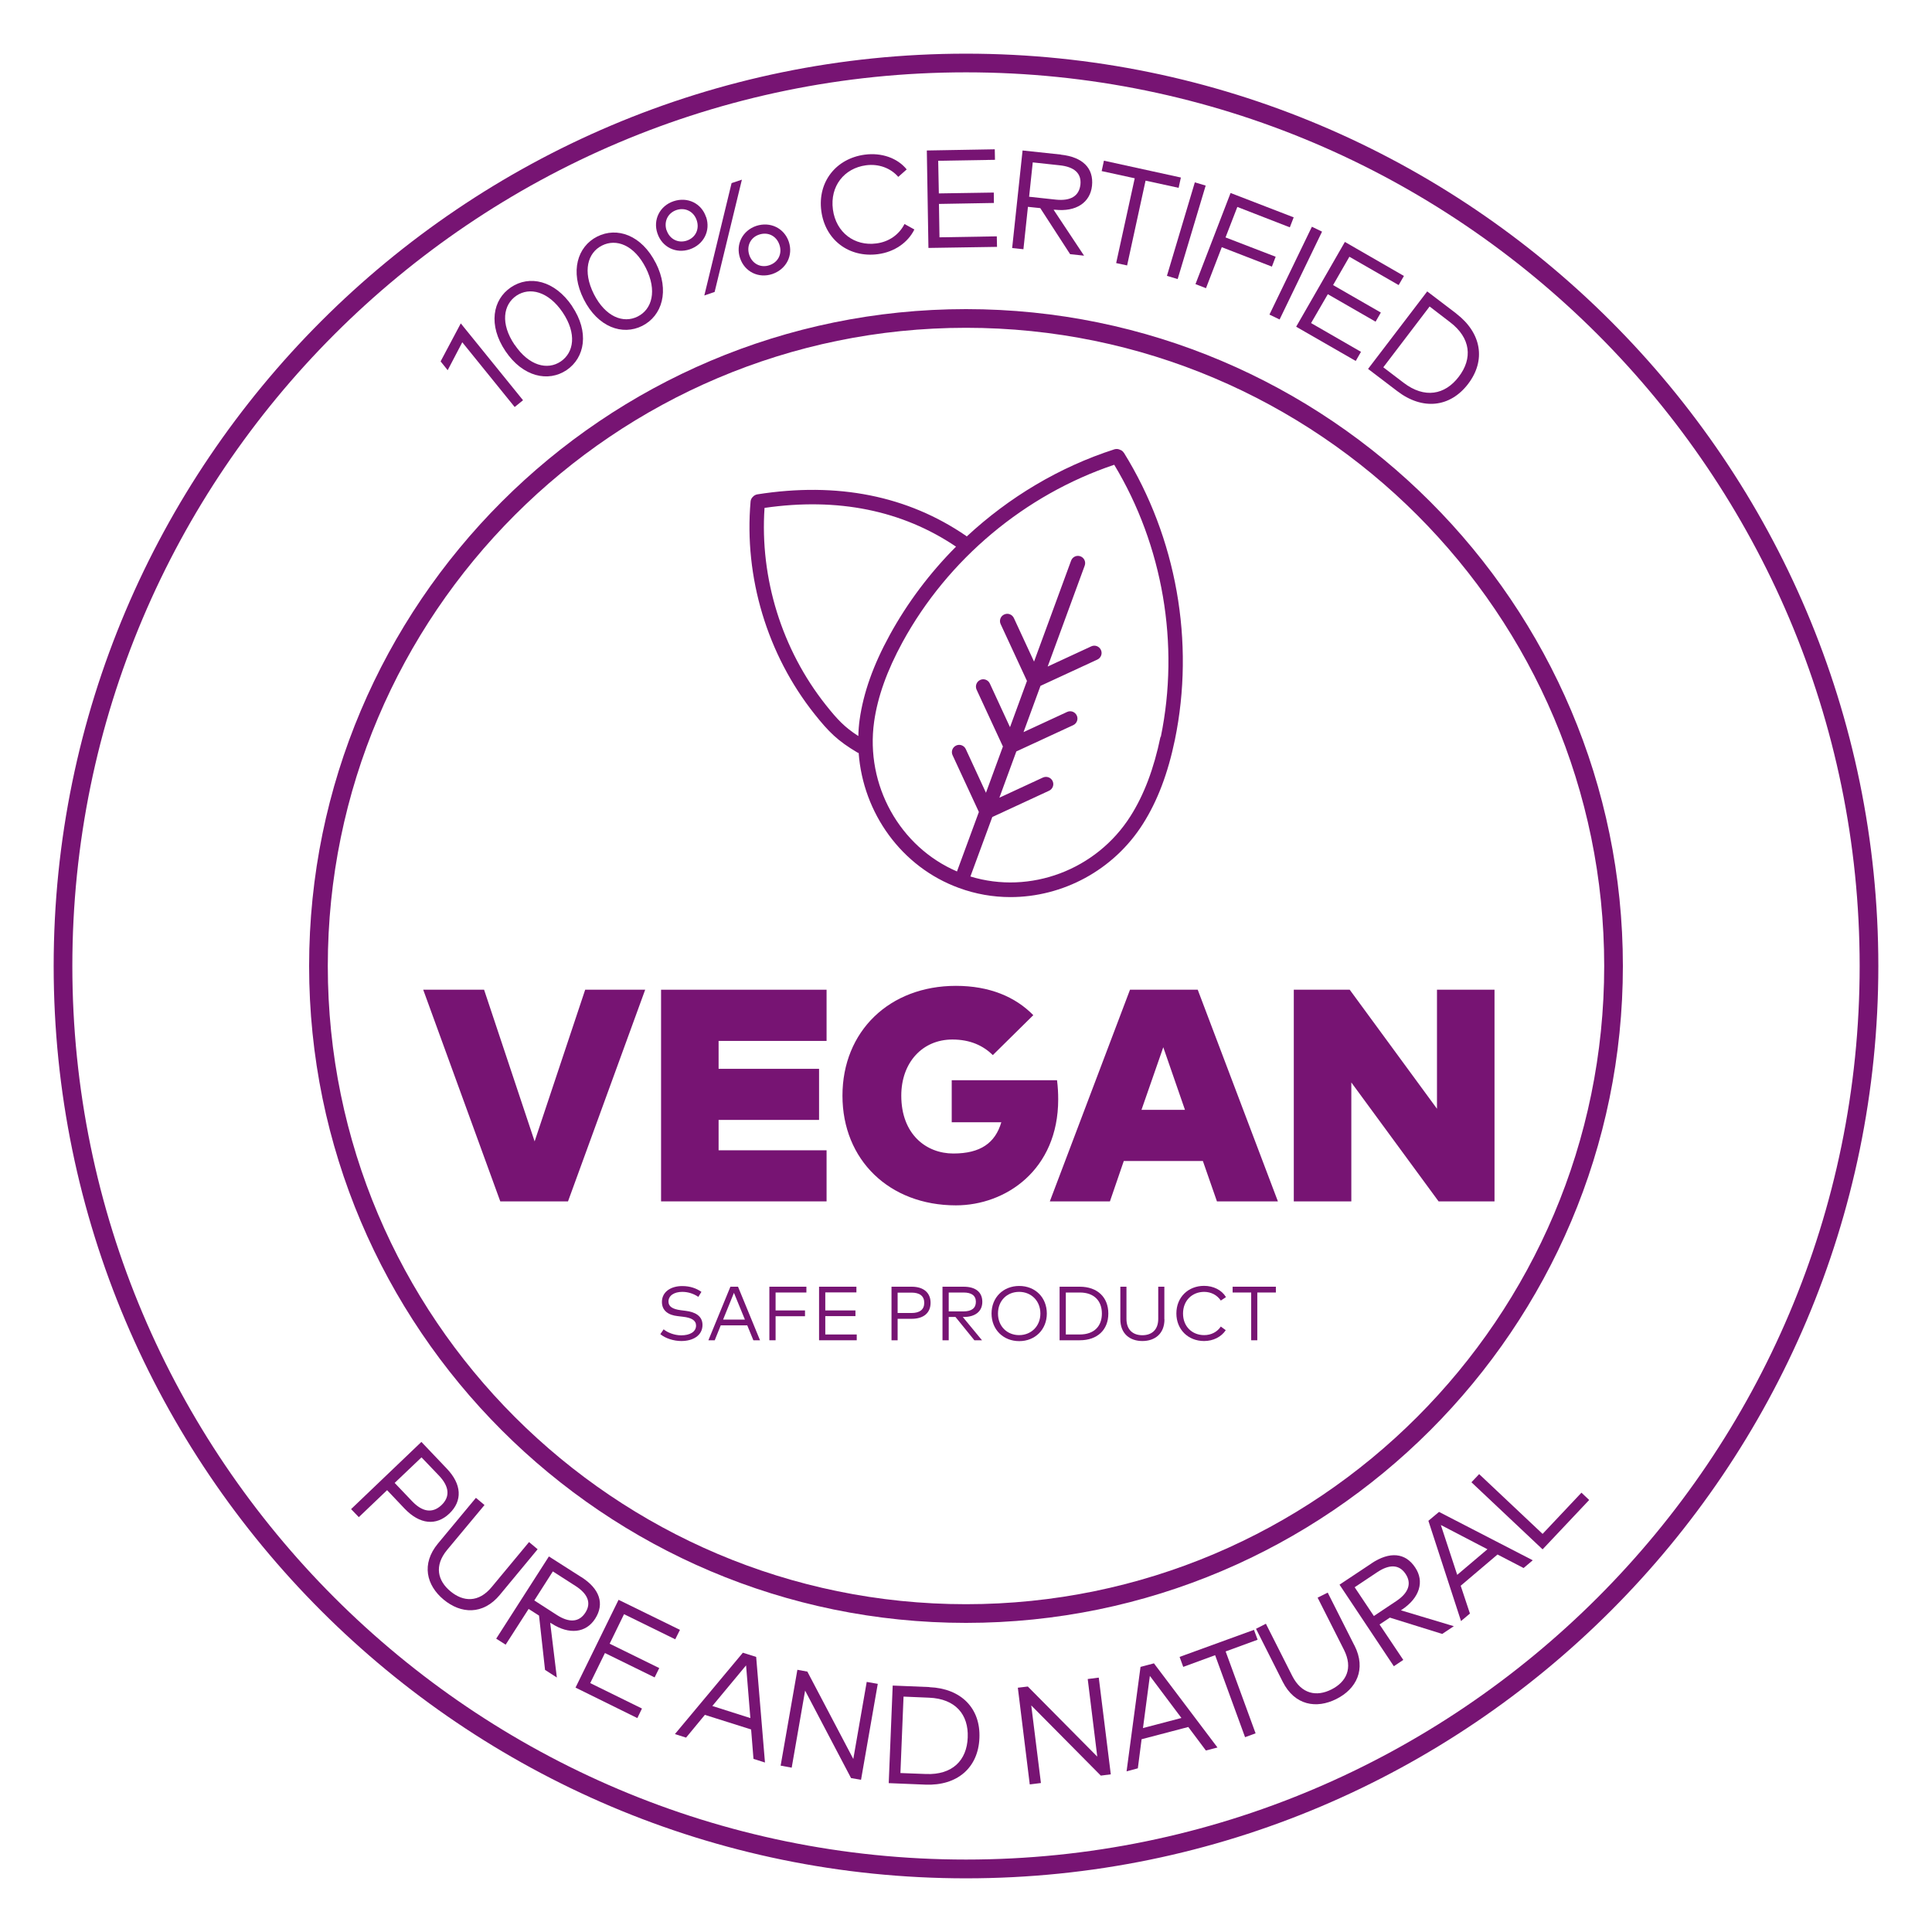 <svg viewBox="0 0 180 180" xmlns="http://www.w3.org/2000/svg" data-name="Layer 1" id="Layer_1">
  <defs>
    <style>
      .cls-1 {
        fill: #771473;
      }
    </style>
  </defs>
  <path d="M65.07,120.83c-.4-.27-.91-.47-1.5-.47-.75,0-1.29.34-1.29.9,0,.46.37.71,1.15.81l.47.06c.82.1,1.55.45,1.55,1.31,0,.99-.89,1.5-1.97,1.5-.72,0-1.49-.25-1.96-.64l.31-.45c.34.29.99.56,1.64.56.78,0,1.38-.31,1.38-.91,0-.48-.42-.73-1.21-.82l-.5-.06c-.85-.09-1.47-.49-1.47-1.32,0-.95.84-1.48,1.89-1.48.76,0,1.33.22,1.79.54l-.29.47Z" class="cls-1"></path>
  <path d="M67.37,122.94h2.03l-1.02-2.49-1.01,2.49ZM70.8,124.87h-.61l-.57-1.39h-2.47l-.56,1.39h-.59l2.05-4.99h.71l2.05,4.99Z" class="cls-1"></path>
  <polygon points="75 122.63 72.26 122.63 72.26 124.87 71.68 124.87 71.68 119.88 75.13 119.88 75.13 120.42 72.26 120.42 72.26 122.09 75 122.09 75 122.63" class="cls-1"></polygon>
  <polygon points="79.82 124.87 76.31 124.87 76.31 119.88 79.79 119.88 79.79 120.41 76.89 120.41 76.89 122.09 79.7 122.09 79.7 122.62 76.89 122.62 76.89 124.33 79.82 124.33 79.82 124.87" class="cls-1"></polygon>
  <path d="M83.63,120.42v1.91h1.29c.77,0,1.19-.32,1.19-.95s-.42-.95-1.19-.95h-1.29ZM83.63,122.87v2h-.57v-4.99h1.88c1.12,0,1.76.57,1.76,1.5s-.64,1.49-1.76,1.49h-1.31Z" class="cls-1"></path>
  <path d="M88.39,120.41v1.77h1.38c.76,0,1.15-.31,1.15-.89s-.4-.87-1.15-.87h-1.38ZM89.78,119.88c1.12,0,1.74.51,1.74,1.41s-.67,1.41-1.74,1.41h-.08l1.79,2.17h-.71l-1.76-2.17h-.63v2.17h-.58v-4.99h1.96Z" class="cls-1"></path>
  <path d="M92.98,122.38c0,1.2.86,2.01,1.97,2.01s1.98-.82,1.98-2.01-.86-2.02-1.98-2.02-1.97.81-1.97,2.02M97.53,122.38c0,1.49-1.09,2.57-2.57,2.57s-2.58-1.07-2.58-2.57,1.09-2.57,2.58-2.57,2.57,1.07,2.57,2.57" class="cls-1"></path>
  <path d="M99.3,120.42v3.91h1.3c1.35,0,2.06-.78,2.06-1.95s-.71-1.96-2.06-1.96h-1.3ZM100.6,119.88c1.63,0,2.66.97,2.66,2.5s-1.03,2.49-2.66,2.49h-1.88v-4.99h1.88Z" class="cls-1"></path>
  <path d="M108.49,122.92c0,1.36-.91,2.02-2.06,2.02s-2.05-.67-2.05-2.02v-3.04h.57v3c0,1.04.63,1.52,1.48,1.52s1.48-.48,1.48-1.52v-3h.57v3.04Z" class="cls-1"></path>
  <path d="M114.22,120.85l-.48.32c-.33-.5-.9-.81-1.55-.81-1.12,0-1.97.81-1.97,2.02s.85,2.01,1.97,2.01c.66,0,1.22-.3,1.55-.8l.46.34c-.41.62-1.16,1.01-2.02,1.01-1.48,0-2.58-1.07-2.58-2.57s1.09-2.57,2.58-2.57c.87,0,1.64.39,2.03,1.03" class="cls-1"></path>
  <polygon points="118.87 120.42 117.14 120.42 117.14 124.87 116.57 124.87 116.57 120.42 114.84 120.42 114.84 119.88 118.87 119.88 118.87 120.42" class="cls-1"></polygon>
  <polygon points="52.92 111.93 46.61 111.93 39.43 92.21 45.1 92.21 49.81 106.34 54.52 92.21 60.11 92.21 52.92 111.93" class="cls-1"></polygon>
  <polygon points="77.01 111.93 61.59 111.93 61.59 92.21 77.01 92.21 77.01 96.98 66.95 96.98 66.95 99.58 76.31 99.58 76.31 104.34 66.95 104.34 66.95 107.17 77.01 107.17 77.01 111.93" class="cls-1"></polygon>
  <path d="M96.27,94.58l-3.77,3.72c-.89-.87-2.09-1.45-3.77-1.45-2.79,0-4.76,2.14-4.76,5.23,0,3.6,2.32,5.39,4.85,5.39s3.9-.98,4.47-2.91h-4.62v-3.92h9.81c.08.62.11,1.21.11,1.78,0,6.58-4.89,9.88-9.53,9.88-6.2,0-10.57-4.23-10.57-10.22s4.37-10.23,10.57-10.23c3.13,0,5.54,1.02,7.22,2.74" class="cls-1"></path>
  <path d="M106.36,103.4h4.04l-2.02-5.83-2.03,5.83ZM119.06,111.93h-5.68l-1.31-3.76h-7.37l-1.29,3.76h-5.6l7.47-19.72h6.31l7.47,19.72Z" class="cls-1"></path>
  <polygon points="139.24 111.93 134.03 111.93 125.9 100.85 125.9 111.93 120.54 111.93 120.54 92.21 125.75 92.21 133.88 103.3 133.88 92.21 139.24 92.21 139.24 111.93" class="cls-1"></polygon>
  <path d="M108.12,68.65c-.62,2.98-1.53,5.39-2.79,7.38-3.19,5.04-9.37,7.33-14.92,5.63l2.04-5.54,5.29-2.45c.34-.16.49-.56.33-.9-.16-.34-.56-.48-.9-.33l-4.06,1.88,1.58-4.31,5.3-2.45c.34-.16.49-.56.33-.9-.16-.34-.56-.49-.9-.33l-4.06,1.88,1.58-4.31,5.3-2.45c.34-.16.49-.56.33-.9-.16-.34-.56-.49-.9-.33l-4.06,1.88,3.45-9.4c.13-.36-.05-.74-.4-.87-.35-.13-.74.05-.87.41l-3.45,9.4-1.88-4.06c-.16-.34-.56-.49-.9-.33-.34.15-.49.56-.33.9l2.45,5.29-1.58,4.31-1.88-4.07c-.16-.34-.56-.49-.9-.33-.34.16-.49.56-.33.91l2.45,5.29-1.58,4.31-1.88-4.07c-.16-.34-.56-.49-.9-.33-.34.16-.49.56-.33.9l2.45,5.29-2.04,5.54c-5.33-2.29-8.55-8.04-7.72-13.95.33-2.33,1.2-4.76,2.65-7.42,4.22-7.72,11.39-13.72,19.72-16.52,4.54,7.53,6.11,16.74,4.34,25.35ZM79.96,68.57c-1.27-.82-1.94-1.53-3.02-2.89-4.09-5.15-6.16-11.81-5.71-18.36,6.83-.99,12.83.23,17.84,3.61-2.43,2.44-4.52,5.21-6.18,8.24-1.54,2.81-2.45,5.39-2.8,7.88-.07.51-.11,1.01-.12,1.52M104.7,42.18c-.08-.13-.2-.23-.34-.27l-.09-.04c-.14-.05-.3-.05-.44-.01-5.13,1.65-9.83,4.47-13.76,8.12-.02,0-.03-.03-.04-.04-5.46-3.75-12.01-5.06-19.48-3.88-.15.03-.29.1-.39.21l-.05.05c-.1.11-.17.25-.18.4-.62,7.05,1.55,14.27,5.96,19.81,1.34,1.68,2.14,2.48,3.99,3.58.04.02.08.04.12.05.41,5.59,3.99,10.61,9.32,12.56,1.57.58,3.2.86,4.82.86,4.86,0,9.61-2.49,12.35-6.83,1.35-2.13,2.32-4.69,2.97-7.82,1.88-9.11.15-18.85-4.75-26.75Z" class="cls-1"></path>
  <path d="M90,6.74C44.09,6.74,6.74,44.09,6.74,90s37.35,83.25,83.26,83.25,83.26-37.35,83.26-83.25S135.91,6.74,90,6.74M90,175c-46.87,0-85-38.13-85-85S43.13,5,90,5s85,38.13,85,85-38.13,85-85,85" class="cls-1"></path>
  <path d="M90,30.54c-32.78,0-59.46,26.67-59.46,59.46s26.67,59.46,59.46,59.46,59.46-26.68,59.46-59.46-26.67-59.46-59.46-59.46M90,151.2c-33.74,0-61.2-27.45-61.2-61.2s27.45-61.2,61.2-61.2,61.2,27.46,61.2,61.2-27.45,61.2-61.2,61.2" class="cls-1"></path>
  <polygon points="48.73 37.29 47.95 37.92 43.07 31.89 41.71 34.49 41.05 33.67 42.93 30.13 48.73 37.29" class="cls-1"></polygon>
  <path d="M47.95,32.12c1.33,1.97,3.06,2.39,4.29,1.56,1.24-.84,1.51-2.6.18-4.58-1.33-1.96-3.07-2.38-4.31-1.55-1.23.84-1.5,2.6-.17,4.57M53.3,28.53c1.62,2.4,1.2,4.79-.51,5.95-1.71,1.15-4.08.64-5.7-1.77-1.62-2.41-1.2-4.79.51-5.94,1.71-1.16,4.08-.66,5.71,1.76" class="cls-1"></path>
  <path d="M55.33,27.4c1.08,2.13,2.75,2.76,4.08,2.09,1.34-.67,1.83-2.4.76-4.53-1.08-2.13-2.75-2.76-4.09-2.08-1.33.67-1.82,2.39-.75,4.52M61.1,24.5c1.31,2.59.59,4.92-1.26,5.86-1.85.93-4.14.12-5.45-2.47-1.31-2.6-.59-4.92,1.25-5.85,1.85-.93,4.14-.14,5.46,2.47" class="cls-1"></path>
  <path d="M69.81,23.76c.28.83,1.08,1.22,1.87.95.82-.27,1.22-1.07.94-1.9-.28-.84-1.08-1.23-1.9-.95-.79.26-1.19,1.06-.91,1.9M73.49,22.52c.43,1.28-.23,2.56-1.53,3.01-1.28.43-2.58-.2-3.01-1.48-.43-1.27.22-2.56,1.5-3,1.31-.43,2.61.2,3.04,1.47M66.58,27.2l-.96.33,2.54-10.47.96-.32-2.54,10.46ZM62.11,21.46c.28.83,1.08,1.22,1.87.96.82-.27,1.21-1.07.93-1.9-.28-.83-1.08-1.22-1.89-.95-.79.27-1.19,1.06-.92,1.89M65.79,20.22c.43,1.28-.23,2.57-1.53,3.01-1.28.43-2.58-.2-3.01-1.49-.43-1.26.22-2.56,1.5-2.99,1.3-.44,2.61.19,3.03,1.47" class="cls-1"></path>
  <path d="M84.48,15.78l-.79.7c-.71-.82-1.82-1.24-3.01-1.08-2.02.27-3.37,1.94-3.08,4.12.29,2.16,2.03,3.43,4.05,3.16,1.19-.15,2.13-.84,2.62-1.81l.92.51c-.6,1.22-1.86,2.1-3.4,2.3-2.68.35-4.91-1.31-5.27-4.02-.36-2.7,1.36-4.89,4.04-5.25,1.57-.21,3.06.31,3.92,1.38" class="cls-1"></path>
  <polygon points="92.89 23 86.5 23.1 86.35 14.02 92.68 13.91 92.7 14.89 87.41 14.98 87.47 18.02 92.59 17.94 92.6 18.91 87.48 19 87.53 22.11 92.87 22.02 92.89 23" class="cls-1"></polygon>
  <path d="M96.22,15.12l-.34,3.21,2.5.27c1.38.14,2.16-.34,2.28-1.4.11-1.05-.57-1.66-1.94-1.8l-2.5-.27ZM98.84,14.41c2.04.22,3.07,1.26,2.9,2.9-.17,1.57-1.49,2.44-3.43,2.23h-.15s2.84,4.28,2.84,4.28l-1.3-.14-2.78-4.29-1.15-.12-.42,3.95-1.05-.11.97-9.09,3.56.38Z" class="cls-1"></path>
  <polygon points="109.81 17.5 106.73 16.83 105.01 24.73 103.99 24.51 105.72 16.61 102.64 15.94 102.85 14.97 110.02 16.54 109.81 17.5" class="cls-1"></polygon>
  <polygon points="109.72 26 108.72 25.7 111.32 16.99 112.33 17.29 109.72 26" class="cls-1"></polygon>
  <polygon points="118.5 24.84 113.83 23.03 112.36 26.85 111.38 26.47 114.65 17.98 120.53 20.25 120.17 21.18 115.28 19.28 114.18 22.12 118.85 23.92 118.5 24.84" class="cls-1"></polygon>
  <rect transform="translate(45.3 123.07) rotate(-64.21)" height="1.05" width="9.09" y="24.91" x="116.17" class="cls-1"></rect>
  <polygon points="126.31 33.63 120.76 30.44 125.3 22.54 130.8 25.71 130.31 26.56 125.72 23.92 124.2 26.56 128.65 29.12 128.16 29.97 123.71 27.41 122.15 30.1 126.8 32.78 126.31 33.63" class="cls-1"></polygon>
  <path d="M133.19,28.56l-4.31,5.66,1.89,1.44c1.95,1.49,3.85,1.14,5.14-.56,1.3-1.7,1.13-3.61-.82-5.09l-1.89-1.45ZM135.68,29.22c2.35,1.8,2.78,4.35,1.1,6.55-1.68,2.2-4.25,2.47-6.6.67l-2.72-2.07,5.51-7.22,2.72,2.07Z" class="cls-1"></path>
  <path d="M39.27,135.78l-2.5,2.38,1.62,1.7c.96,1.01,1.9,1.16,2.74.37.83-.79.73-1.74-.24-2.76l-1.62-1.69ZM36.07,138.83l-2.64,2.52-.72-.75,6.55-6.26,2.36,2.48c1.41,1.47,1.48,3.01.25,4.19-1.23,1.17-2.76,1.02-4.17-.45l-1.64-1.73Z" class="cls-1"></path>
  <path d="M46.57,148.59c-1.58,1.9-3.64,1.77-5.24.44-1.6-1.33-2.1-3.32-.53-5.22l3.54-4.26.8.67-3.49,4.19c-1.21,1.47-.88,2.86.32,3.85,1.19.99,2.63,1.07,3.84-.4l3.48-4.19.8.67-3.53,4.26Z" class="cls-1"></path>
  <path d="M51.51,146.4l-1.73,2.71,2.11,1.36c1.17.75,2.08.66,2.65-.23.57-.89.23-1.74-.92-2.48l-2.12-1.36ZM54.16,146.93c1.72,1.1,2.18,2.49,1.29,3.88-.85,1.33-2.42,1.51-4.06.45l-.13-.07.62,5.1-1.1-.71-.56-5.06-.97-.62-2.14,3.33-.88-.56,4.91-7.66,3.01,1.92Z" class="cls-1"></path>
  <polygon points="59.38 160.07 53.62 157.23 57.63 149.05 63.35 151.85 62.91 152.73 58.14 150.39 56.8 153.14 61.42 155.41 60.99 156.28 56.36 154.01 54.99 156.81 59.81 159.18 59.38 160.07" class="cls-1"></polygon>
  <path d="M66.36,158.94l3.55,1.13-.4-4.91-3.15,3.79ZM71.27,164.21l-1.07-.34-.22-2.74-4.31-1.36-1.75,2.12-1.04-.33,6.33-7.58,1.24.39.82,9.84Z" class="cls-1"></path>
  <polygon points="80.22 165.82 79.29 165.66 75.01 157.51 73.76 164.69 72.73 164.5 74.29 155.57 75.22 155.74 79.5 163.88 80.75 156.7 81.78 156.88 80.22 165.82" class="cls-1"></polygon>
  <path d="M84.18,158.08l-.29,7.11,2.38.09c2.46.1,3.81-1.27,3.89-3.4.09-2.14-1.14-3.61-3.6-3.71l-2.37-.1ZM86.59,157.19c2.96.12,4.78,1.97,4.66,4.74-.11,2.77-2.07,4.46-5.03,4.34l-3.42-.14.37-9.09,3.42.14Z" class="cls-1"></path>
  <polygon points="103.49 165.31 102.56 165.43 96.08 158.89 96.98 166.12 95.94 166.25 94.83 157.24 95.76 157.13 102.23 163.66 101.34 156.43 102.37 156.3 103.49 165.31" class="cls-1"></polygon>
  <path d="M106.49,161l3.58-.94-2.94-3.92-.64,4.85ZM113.43,162.81l-1.08.28-1.64-2.19-4.35,1.14-.35,2.71-1.05.28,1.3-9.73,1.25-.33,5.92,7.84Z" class="cls-1"></path>
  <polygon points="117.17 152.77 114.19 153.86 116.98 161.49 116 161.85 113.21 154.21 110.24 155.3 109.9 154.37 116.83 151.85 117.17 152.77" class="cls-1"></polygon>
  <path d="M126.2,153.32c1.11,2.2.17,4.04-1.69,4.97-1.86.94-3.89.6-5-1.6l-2.49-4.94.92-.47,2.46,4.87c.86,1.69,2.27,1.95,3.65,1.25,1.39-.7,2.02-1.98,1.17-3.68l-2.46-4.87.94-.47,2.49,4.93Z" class="cls-1"></path>
  <path d="M126.21,147.88l1.79,2.68,2.1-1.4c1.15-.77,1.44-1.65.85-2.53-.59-.88-1.5-.91-2.64-.15l-2.1,1.4ZM127.77,145.66c1.71-1.14,3.17-1,4.08.38.88,1.31.41,2.82-1.21,3.91l-.12.08,4.93,1.48-1.08.72-4.88-1.52-.96.64,2.21,3.3-.88.59-5.06-7.6,2.98-1.98Z" class="cls-1"></path>
  <path d="M135.76,146.73l2.82-2.39-4.34-2.26,1.53,4.66ZM142.8,145.37l-.85.72-2.43-1.26-3.43,2.91.86,2.59-.83.7-3.04-9.34.99-.83,8.72,4.5Z" class="cls-1"></path>
  <polygon points="148.06 139.75 143.72 144.35 137.09 138.1 137.81 137.34 143.72 142.91 147.34 139.07 148.06 139.75" class="cls-1"></polygon>
</svg>